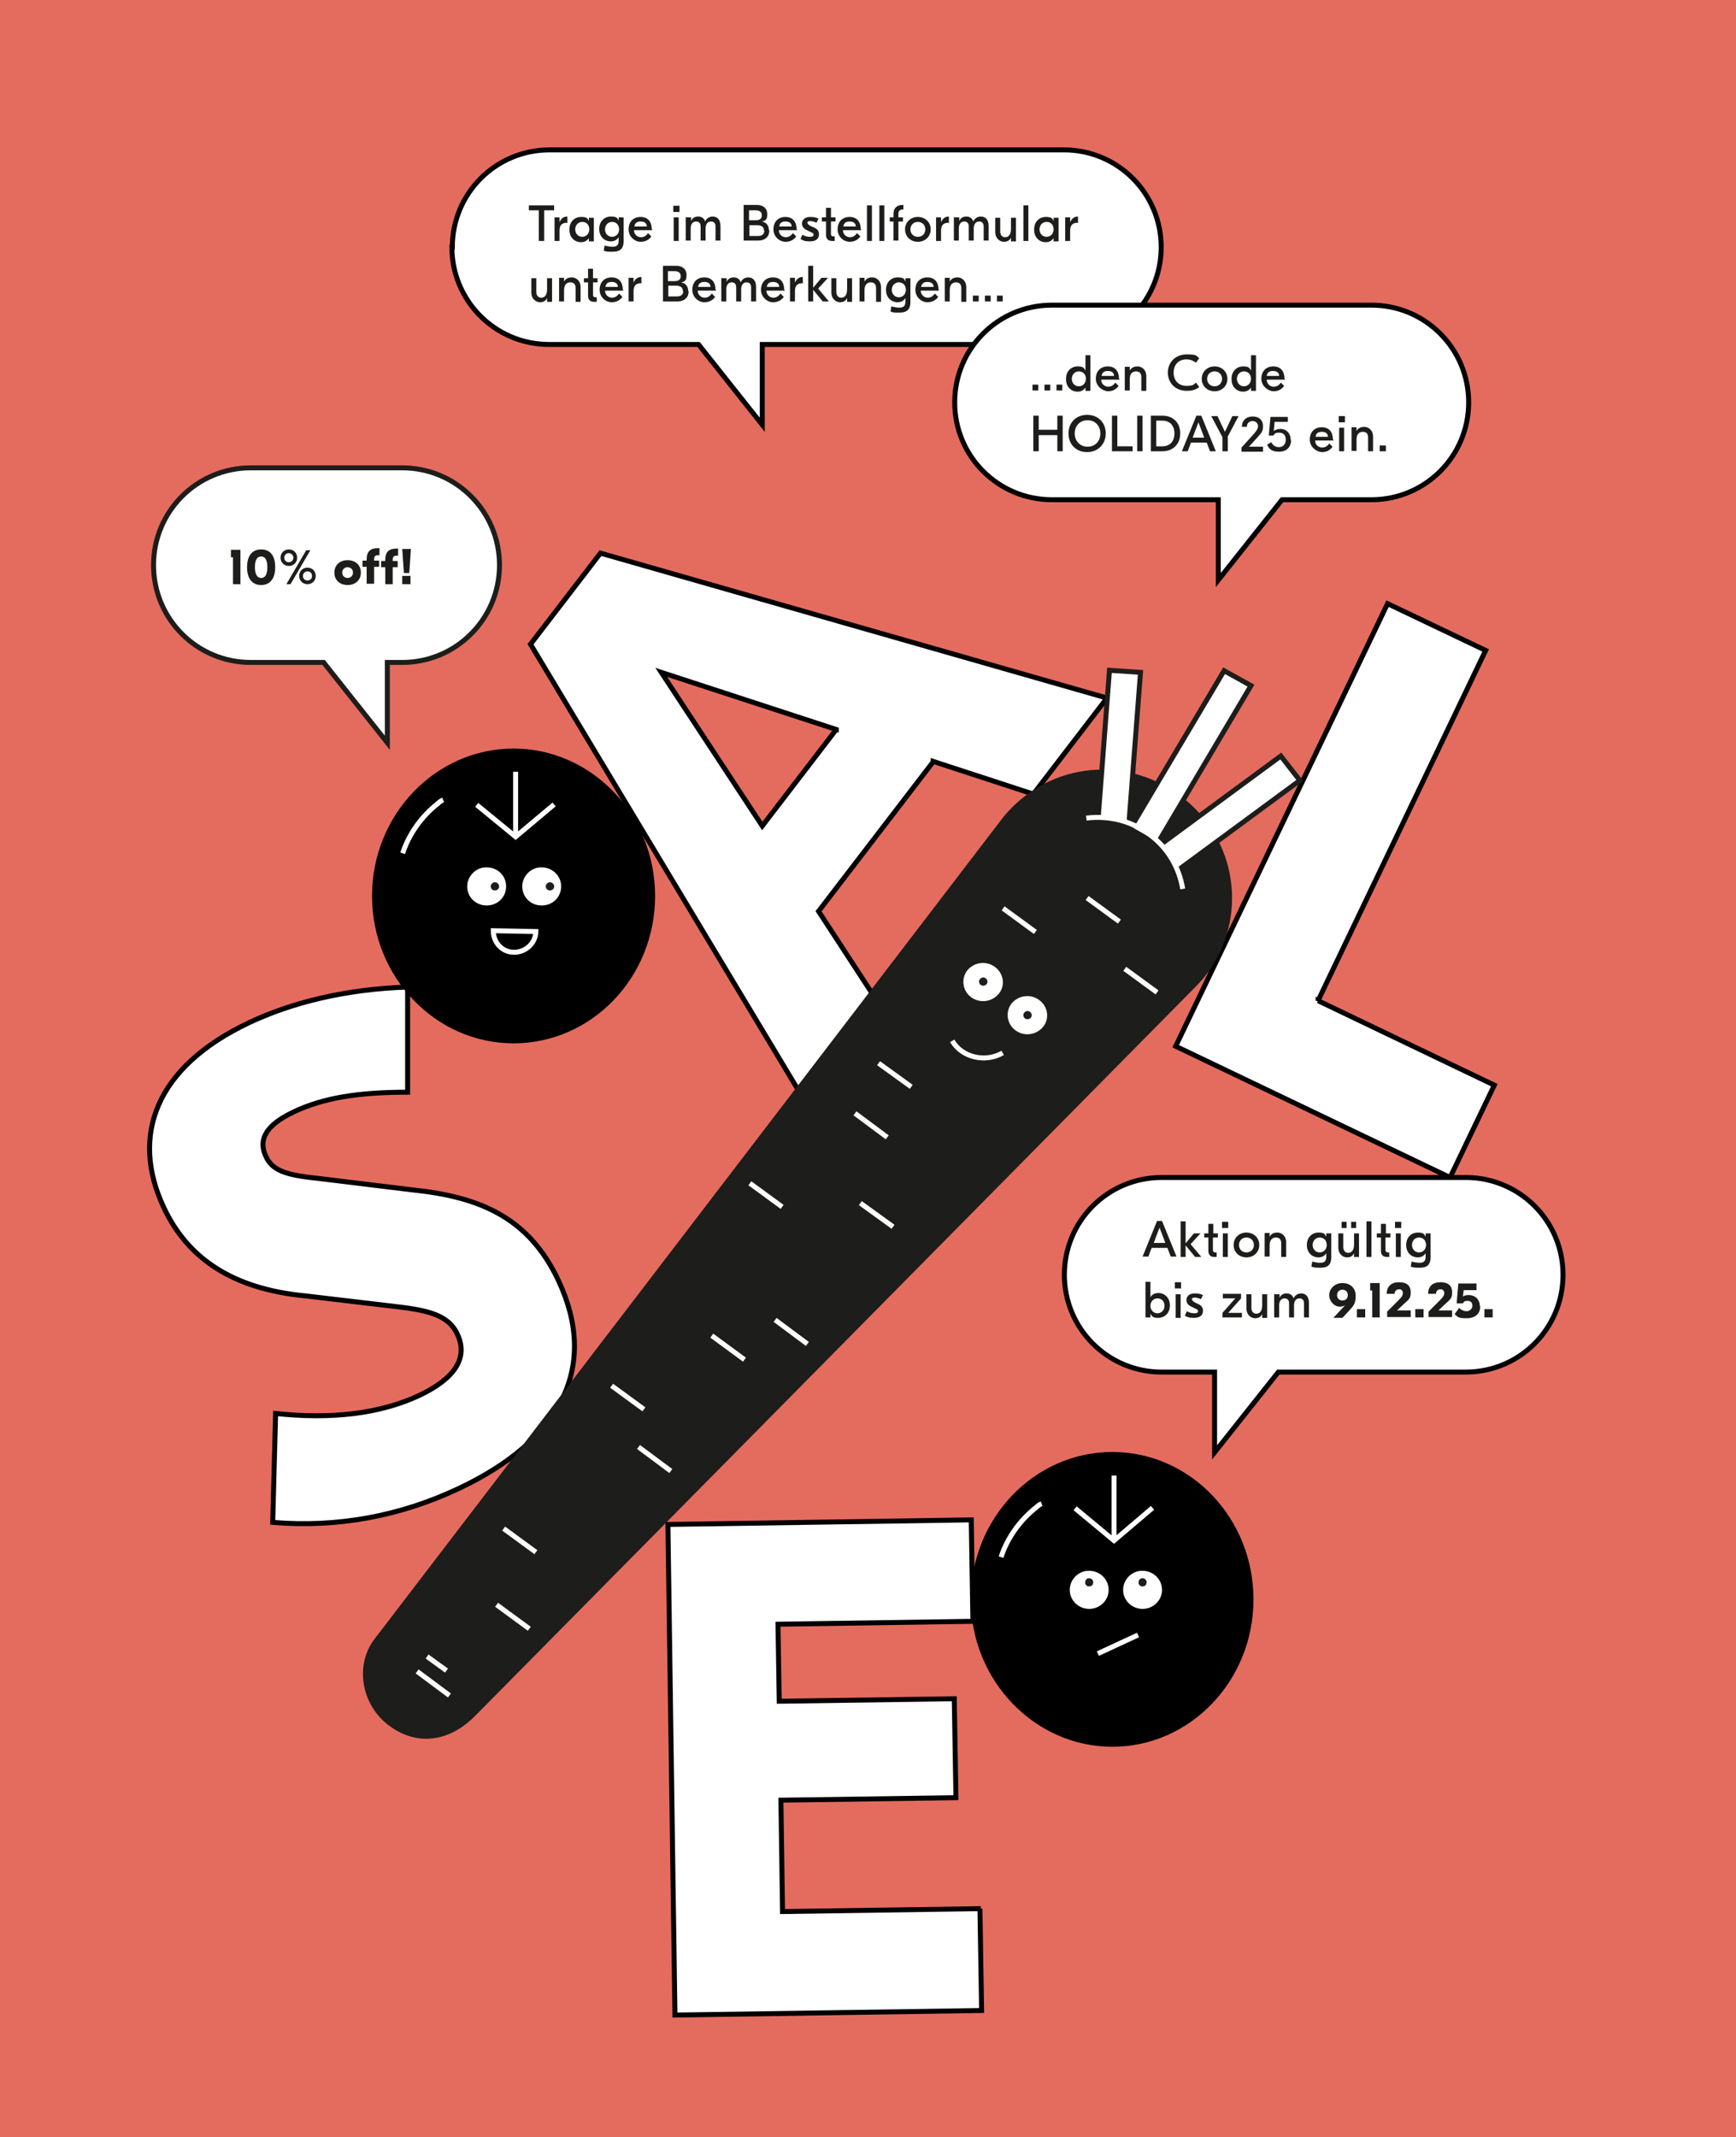 <?xml version="1.0" encoding="UTF-8"?>
<svg id="Ebene_1" xmlns="http://www.w3.org/2000/svg" version="1.1" viewBox="0 0 419.5 516.2">
  <!-- Generator: Adobe Illustrator 29.4.0, SVG Export Plug-In . SVG Version: 2.1.0 Build 152)  -->
  <defs>
    <style>
      .st0, .st1 {
        fill: #1d1d1b;
      }

      .st0, .st2, .st3, .st4, .st5, .st6 {
        stroke-miterlimit: 10;
      }

      .st0, .st2, .st3, .st4, .st5, .st6, .st7 {
        stroke-width: 1.2px;
      }

      .st0, .st6 {
        stroke: #1d1d1b;
      }

      .st8 {
        fill: #1d1e1c;
      }

      .st9 {
        isolation: isolate;
      }

      .st2, .st5, .st7 {
        stroke: #000;
      }

      .st3 {
        stroke: #010202;
      }

      .st3, .st5, .st6, .st7 {
        fill: #fff;
      }

      .st4 {
        fill: none;
        stroke: #fff;
      }

      .st10 {
        fill: #e46c5e;
      }
    </style>
  </defs>
  <g id="Ebene_2">
    <g id="Ebene_15-2">
      <rect class="st10" width="419.5" height="516.2"/>
    </g>
  </g>
  <g id="Banane">
    <path class="st7" d="M236.8,461.1l.4,24.5-74.1,1.1-1.7-118.5,73.3-1.1.4,24.5-47.1.7.3,18.6,42.3-.6.4,23.9-42.3.6.4,26.9,47.9-.7h-.2Z"/>
    <path class="st7" d="M98.5,238.1v25.7c-12,0-20.4,1.4-27.4,4.7-7.5,3.5-8.6,7.2-6.8,10.9,1.5,3.2,4.5,4.4,12.4,5.2l23,2.8c16.5,1.7,28.1,6.8,35.2,21.8,9.8,20.7,1,38.5-24,50.3-14.4,6.8-29.6,9.5-45,8.2l.7-26.3c13.2,1.4,25,.2,34.8-4.4,8.6-4.1,11.8-9.1,9.1-14.8-2.3-4.9-7.8-5.8-15.5-6.7l-21.2-2.5c-17.8-1.7-28.5-9.2-34.2-21.3-8.2-17.4-2-34,20.6-44.7,10.2-4.8,23.1-8.1,38.4-8.6h0v-.3Z"/>
    <path class="st7" d="M225.5,184l-27.7,36.1,13.9,21.3-17.9,23.4-65.6-109.2,16.9-22,122.4,35-17.8,23.2-24.2-7.9h0ZM202.1,176.2l-42.3-13.8,24.4,37.1,17.8-23.2h.1Z"/>
    <path class="st7" d="M318.5,241.7l42.6,20.4-10.7,22.3-66.3-31.7,51.2-106.9,23.7,11.3-40.5,84.6h0Z"/>
  </g>
  <g id="Text">
    <g id="Ebene_3-5">
      <g id="Sprechblase-5">
        <path class="st6" d="M37.1,136.5c0,13,10.5,23.5,23.5,23.5s-10.6,0,17.6,0l15.4,19.4v-19.4c3.7,0,3.5,0,3.6,0,13,0,23.5-10.5,23.5-23.5s-10.5-23.5-23.5-23.5h-36.6c-13,0-23.5,10.5-23.5,23.5h0Z"/>
      </g>
    </g>
    <g id="Ebene_3-6">
      <g id="Sprechblase-6">
        <path class="st3" d="M109.2,59.7c0,13,10.5,23.5,23.5,23.5h36.1l15.4,19.4v-19.4h72.9c13,0,23.5-10.5,23.5-23.5s-10.5-23.5-23.5-23.5h-124.3c-13,0-23.5,10.5-23.5,23.5h0Z"/>
      </g>
    </g>
    <g id="Ebene_3-7">
      <g id="Sprechblase-7">
        <path class="st3" d="M331.4,73.7h-77.2c-13,0-23.5,10.5-23.5,23.5s10.5,23.5,23.5,23.5h40.2v19.4l15.4-19.4c28.2,0,21.1,0,21.6,0,13,0,23.5-10.5,23.5-23.5s-10.5-23.5-23.5-23.5h0Z"/>
      </g>
    </g>
    <g id="Ebene_3-8">
      <g id="Sprechblase-8">
        <path class="st3" d="M354.2,284.4h-73.5c-13,0-23.5,10.5-23.5,23.5s10.5,23.5,23.5,23.5h12.8v19.4l15.4-19.4h45.3c13,0,23.5-10.5,23.5-23.5s-10.5-23.5-23.5-23.5h0Z"/>
      </g>
    </g>
  </g>
  <g id="Ebene_4">
    <path class="st0" d="M91.7,395.3c-.2.2-.5.7-.7.9-4.8,6.3-2.9,15.6,3.5,20.2,6.4,4.7,13.9,3.8,20.1-2.6l.6-.6,172.6-174.6.9-.9c.1-.1,1.2-1.3,1.3-1.4,10.9-12.9,9.1-32.1-4.1-42.8s-31.9-9-42.8,4c-.1.1-.6.8-.7.9h0l-150.7,196.9h0Z"/>
    <polyline class="st6" points="273.4 199.7 295.8 162 302.3 165.6 279.9 203.4"/>
    <polyline class="st6" points="280.3 204.1 309.5 182.6 314.1 188.5 284.9 210"/>
    <polyline class="st6" points="272.8 198.9 275.6 162.4 268.1 161.9 265.4 197.2"/>
    <line class="st4" x1="127.9" y1="393.4" x2="120" y2="387.6"/>
    <line class="st4" x1="107.9" y1="403.5" x2="103.2" y2="400.1"/>
    <line class="st4" x1="129.5" y1="374.9" x2="121.7" y2="369.2"/>
    <line class="st4" x1="162.1" y1="355.3" x2="154.3" y2="349.5"/>
    <line class="st4" x1="108.6" y1="409.5" x2="100.8" y2="403.7"/>
    <path class="st4" d="M262.5,197.6c5.5-.7,11.4.7,16,4.5,4.1,3.3,6.5,7.8,7.3,12.6"/>
    <line class="st4" x1="189" y1="291.5" x2="181.2" y2="285.8"/>
    <line class="st4" x1="214.4" y1="274.7" x2="206.6" y2="268.9"/>
    <line class="st4" x1="279.6" y1="239.7" x2="271.8" y2="234"/>
    <line class="st4" x1="250.2" y1="225.1" x2="242.4" y2="219.4"/>
    <line class="st4" x1="220.2" y1="262.5" x2="212.3" y2="256.8"/>
    <line class="st4" x1="270.5" y1="222.6" x2="262.7" y2="216.9"/>
    <line class="st4" x1="215.8" y1="296.3" x2="207.9" y2="290.6"/>
    <line class="st4" x1="195.1" y1="324.6" x2="187.3" y2="318.8"/>
    <line class="st4" x1="155.6" y1="340.4" x2="147.8" y2="334.7"/>
    <line class="st4" x1="179.9" y1="328.4" x2="172" y2="322.6"/>
    <path class="st6" d="M233.2,234.1c-1.7,2.3-1.2,5.6,1.2,7.3s5.7,1.2,7.5-1.1,1.2-5.6-1.2-7.3-5.7-1.2-7.5,1.1Z"/>
    <path class="st6" d="M243.9,242.1c-1.7,2.3-1.2,5.6,1.2,7.3s5.7,1.2,7.5-1.1,1.2-5.6-1.2-7.3-5.7-1.2-7.5,1.1Z"/>
    <path class="st1" d="M238.4,237.7c-.3.4-1,.5-1.4.2s-.6-.9-.2-1.4,1-.5,1.4-.2.6.9.2,1.4Z"/>
    <path class="st1" d="M249.1,245.8c-.3.4-1,.5-1.4.2s-.6-.9-.2-1.4,1-.5,1.4-.2.6.9.2,1.4Z"/>
  </g>
  <g id="Ebene_3-17">
    <g id="Brikoli">
      <path class="st2" d="M157.7,216.4c0,19.4-15.1,35-33.6,35s-33.6-15.7-33.6-35,15.1-35,33.6-35,33.6,15.7,33.6,35Z"/>
      <path class="st5" d="M125.6,214.1c0,2.9,2.3,5.2,5.3,5.2s5.3-2.3,5.3-5.2-2.4-5.2-5.3-5.2c-2.8-.1-5.3,2.3-5.3,5.2Z"/>
      <path class="st5" d="M112.3,214.1c0,2.9,2.3,5.2,5.3,5.2s5.3-2.3,5.3-5.2-2.3-5.2-5.3-5.2c-2.8-.1-5.3,2.3-5.3,5.2Z"/>
      <polyline class="st4" points="115.2 194.4 124.6 202.1 133.9 194.3"/>
      <line class="st4" x1="124.6" y1="202.1" x2="124.6" y2="186.4"/>
      <path class="st4" d="M97.3,206.1c1.5-4.6,4.5-8.9,8.6-12.1.3-.3.7-.6,1.2-.8"/>
    </g>
    <path class="st2" d="M302.3,386.3c0,19.4-15.1,35-33.5,35s-33.6-15.7-33.6-35,15.1-35,33.6-35,33.5,15.7,33.5,35Z"/>
    <path class="st5" d="M270.8,384c0,2.9,2.4,5.2,5.3,5.2s5.3-2.3,5.3-5.2-2.4-5.2-5.3-5.2c-2.8-.1-5.3,2.3-5.3,5.2Z"/>
    <path class="st5" d="M257.9,384c0,2.9,2.4,5.2,5.3,5.2s5.3-2.3,5.3-5.2-2.4-5.2-5.3-5.2c-2.8-.1-5.3,2.3-5.3,5.2Z"/>
    <polyline class="st4" points="259.8 364.3 269.2 372.1 278.5 364.2"/>
    <line class="st4" x1="269.2" y1="372.1" x2="269.2" y2="356.4"/>
    <path class="st4" d="M241.9,376.1c1.5-4.6,4.5-8.9,8.6-12.1.4-.4.7-.6,1.2-.8"/>
    <path class="st4" d="M230.1,251.4c2.4,4.1,8.1,5.3,12.2,2.9"/>
    <path class="st4" d="M119.2,224.8c0,2.8,2.1,5.2,5,5.2s5.2-2.2,5.3-5l-10.3-.2h0Z"/>
    <line class="st4" x1="265.3" y1="399.4" x2="275" y2="394.9"/>
    <path class="st1" d="M133.7,214.7c-.3.4-1,.5-1.4.2s-.6-.9-.2-1.4,1-.5,1.4-.2.6.9.2,1.4Z"/>
    <path class="st1" d="M120.4,214.7c-.3.4-1,.5-1.4.2s-.6-.9-.2-1.4,1-.5,1.4-.2.6.9.2,1.4Z"/>
    <path class="st1" d="M264,382.8c-.3.4-1,.5-1.4.2s-.5-.9-.2-1.4,1-.5,1.4-.2.5.9.2,1.4Z"/>
    <path class="st1" d="M276.9,382.8c-.3.4-1,.5-1.4.2s-.5-.9-.2-1.4,1-.5,1.4-.2.5.9.2,1.4Z"/>
    <g class="st9">
      <g class="st9">
        <g class="st9">
          <path class="st8" d="M58.2,141.1h-1.9v-6.5h-.5v-1.8h2.3v8.2Z"/>
        </g>
      </g>
      <g class="st9">
        <g class="st9">
          <path class="st8" d="M66.5,137c0,2.7-1.2,4.3-3.4,4.3s-3.4-1.6-3.4-4.3,1.2-4.3,3.4-4.3,3.4,1.5,3.4,4.3ZM61.6,137c0,1.6.5,2.6,1.5,2.6s1.5-.9,1.5-2.6-.5-2.6-1.5-2.6-1.5.9-1.5,2.6Z"/>
        </g>
      </g>
      <g class="st9">
        <g class="st9">
          <path class="st8" d="M71.8,134.7c0,1.2-.9,2-2,2s-2-.8-2-2,.9-2,2-2,2,.8,2,2ZM68.7,134.7c0,.7.5,1.1,1.1,1.1s1.1-.5,1.1-1.1-.5-1.1-1.1-1.1-1.1.4-1.1,1.1ZM74,132.9h1l-4.8,8.2h-1l4.8-8.2ZM76.3,139.1c0,1.2-.9,2-2,2s-2-.8-2-2,.9-2,2-2,2,.8,2,2ZM73.2,139.1c0,.7.5,1.1,1.1,1.1s1.1-.4,1.1-1.1-.5-1.1-1.1-1.1-1.1.5-1.1,1.1Z"/>
        </g>
      </g>
      <g class="st9">
        <g class="st9">
          <path class="st8" d="M87.2,138.3c0,1.8-1.3,3-3.2,3s-3.2-1.2-3.2-3,1.3-3,3.2-3,3.2,1.2,3.2,3ZM82.7,138.3c0,.8.6,1.3,1.3,1.3s1.3-.5,1.3-1.3-.6-1.3-1.3-1.3-1.3.5-1.3,1.3Z"/>
        </g>
      </g>
      <g class="st9">
        <g class="st9">
          <path class="st8" d="M91.3,132.4h.4v1.7h-.2c-.8,0-1.1.2-1.1,1v.3h1.2v1.5h-1.2v4.1h-1.8v-4.1h-1v-1.5h1v-.3c0-1.9.9-2.7,2.7-2.7ZM94.9,135.2v.3h1.2v1.5h-1.2v4.1h-1.8v-4.1h-1v-1.5h1v-.3c0-1.9.9-2.7,2.7-2.7h.4v1.7h-.2c-.8,0-1.1.2-1.1,1Z"/>
          <path class="st8" d="M97.2,132.6h2.1l-.4,5.8h-1.3l-.4-5.8ZM99.2,141.1h-2v-2h2v2Z"/>
        </g>
      </g>
    </g>
    <g>
      <path class="st8" d="M282,301.4h-3.7l-.8,2.1h-1.4l3.5-8.6h1.2l3.5,8.6h-1.4l-.8-2.1h-.1ZM281.6,300.2l-1.4-3.7-1.4,3.7h2.8Z"/>
      <path class="st8" d="M288.8,303.6l-2.3-2.8v2.8h-1.2v-8.6h1.2v5.3l2-2.4h1.6l-2.4,2.6,2.6,3.1h-1.6,0Z"/>
      <path class="st8" d="M293.1,298.9v3c0,.4.2.6.6.6h.3v1.1h-.5c-1,0-1.5-.5-1.5-1.5v-3.2h-1v-1h1v-2.3h1.2v2.3h1.1v1h-1.2Z"/>
      <path class="st8" d="M296.8,296.6h-1.5v-1.5h1.5v1.5ZM295.5,297.9h1.2v5.7h-1.2v-5.7Z"/>
      <path class="st8" d="M304.3,300.7c0,1.7-1.3,3-3.1,3s-3.1-1.3-3.1-3,1.3-3,3.1-3,3.1,1.3,3.1,3ZM299.4,300.7c0,1.1.8,1.8,1.8,1.8s1.8-.7,1.8-1.8-.8-1.8-1.8-1.8-1.8.7-1.8,1.8Z"/>
      <path class="st8" d="M310.8,300.1v3.5h-1.2v-3.3c0-1-.5-1.4-1.3-1.4s-1.5.5-1.5,1.9v2.7h-1.2v-5.7h1.2v.9h0c.4-.7,1-1,1.9-1s2.1.7,2.1,2.4h0Z"/>
      <path class="st8" d="M316.9,305.9l.2-1.2c.7.2,1.4.3,1.9.3,1.1,0,1.5-.4,1.5-1.6v-.7h0c-.4.6-1,1-1.9,1-1.5,0-2.8-1.1-2.8-3s1.3-3,2.8-3,1.5.4,1.9,1h0v-.8h1.2v5.7c0,2.2-1.2,2.6-2.7,2.6s-1.5-.1-2.2-.3h.1ZM320.6,300.7c0-1.1-.7-1.8-1.7-1.8s-1.7.8-1.7,1.8.7,1.8,1.7,1.8,1.7-.8,1.7-1.8Z"/>
      <path class="st8" d="M323.4,301.3v-3.4h1.2v3.3c0,.9.5,1.4,1.2,1.4s1.4-.5,1.4-2v-2.7h1.2v5.7h-1.2v-.9h0c-.3.6-.8,1-1.7,1s-2.1-.7-2.1-2.4h0ZM325.4,296.6h-1.2v-1.5h1.2v1.5ZM327.7,296.6h-1.2v-1.5h1.2v1.5Z"/>
      <path class="st8" d="M331.4,303.6h-1.2v-8.6h1.2v8.6Z"/>
      <path class="st8" d="M334.8,298.9v3c0,.4.2.6.6.6h.3v1.1h-.5c-1,0-1.5-.5-1.5-1.5v-3.2h-1v-1h1v-2.3h1.2v2.3h1.1v1h-1.2Z"/>
      <path class="st8" d="M338.6,296.6h-1.5v-1.5h1.5v1.5ZM337.3,297.9h1.2v5.7h-1.2v-5.7Z"/>
      <path class="st8" d="M340.9,305.9l.2-1.2c.7.2,1.4.3,1.9.3,1.1,0,1.5-.4,1.5-1.6v-.7h0c-.4.6-1,1-1.9,1-1.5,0-2.8-1.1-2.8-3s1.3-3,2.8-3,1.5.4,1.9,1h0v-.8h1.2v5.7c0,2.2-1.2,2.6-2.7,2.6s-1.5-.1-2.2-.3h.1ZM344.6,300.7c0-1.1-.7-1.8-1.7-1.8s-1.7.8-1.7,1.8.7,1.8,1.7,1.8,1.7-.8,1.7-1.8Z"/>
      <path class="st8" d="M278,317.4h0v.8h-1.2v-8.6h1.2v3.7h0c.4-.6,1-1,1.9-1,1.5,0,2.8,1.1,2.8,3s-1.3,3-2.8,3-1.5-.4-1.9-1h0ZM281.4,315.4c0-1.1-.7-1.8-1.7-1.8s-1.7.8-1.7,1.8.7,1.8,1.7,1.8,1.7-.8,1.7-1.8Z"/>
      <path class="st8" d="M285.4,311.2h-1.5v-1.5h1.5v1.5ZM284.1,312.6h1.2v5.7h-1.2v-5.7Z"/>
      <path class="st8" d="M286.3,317.8l.5-1.1c.5.3,1.1.5,1.8.5s.9-.2.9-.5-.1-.4-.6-.6l-1-.5c-.9-.4-1.2-1-1.2-1.6,0-1,.8-1.6,2-1.6s1.4.2,2,.4l-.5,1c-.4-.2-1-.4-1.5-.4s-.7.2-.7.4.2.4.6.7l1,.5c.7.3,1.1.8,1.1,1.6,0,1.2-.9,1.7-2.2,1.7s-1.6-.2-2.3-.6h.1Z"/>
      <path class="st8" d="M300.1,317.1v1.1h-4.7v-1.1l3.1-3.5h-3v-1.1h4.4v1.1l-3.1,3.5h3.3Z"/>
      <path class="st8" d="M301.2,316v-3.4h1.2v3.3c0,.9.5,1.4,1.2,1.4s1.4-.5,1.4-2v-2.7h1.2v5.7h-1.2v-.9h0c-.3.6-.8,1-1.7,1s-2.1-.7-2.1-2.4h0Z"/>
      <path class="st8" d="M308,312.6h1.2v.9h0c.3-.8,1-1.1,1.7-1.1s1.4.3,1.7,1.2h0c.3-.8,1.1-1.2,1.8-1.2,1.1,0,1.9.7,1.9,2.3v3.5h-1.2v-3.4c0-.8-.4-1.2-1.1-1.2s-1.3.5-1.3,1.7v2.9h-1.2v-3.4c0-.8-.4-1.2-1.1-1.2s-1.3.5-1.3,1.7v2.9h-1.2v-5.7h.1Z"/>
      <path class="st8" d="M325.1,315.2h0c-.4.3-.9.4-1.3.4-1.4,0-2.6-1.3-2.6-2.8s1.3-2.9,3.2-2.9,3.2,1.2,3.2,3.1-.5,2.4-1.8,3.8l-1.4,1.5h-2.2l2.9-3.1h0ZM325.7,312.8c0-.8-.6-1.3-1.3-1.3s-1.3.5-1.3,1.3.5,1.3,1.3,1.3,1.3-.5,1.3-1.3Z"/>
      <path class="st8" d="M329.9,318.2h-2v-2h2v2Z"/>
      <path class="st8" d="M333.5,318.2h-1.9v-6.5h-.5v-1.8h2.3v8.2h.1Z"/>
      <path class="st8" d="M335.2,316.8l2.8-2.8c.8-.8,1-1.2,1-1.7s-.3-.9-.9-.9-1.1.4-1.1,1.1h-1.9c0-1.8,1.1-2.8,3-2.8s2.8.9,2.8,2.4-.4,1.7-1.5,2.7l-1.8,1.7h3.3v1.6h-5.7v-1.4h0Z"/>
      <path class="st8" d="M344,318.2h-2v-2h2v2Z"/>
      <path class="st8" d="M345.2,316.8l2.8-2.8c.8-.8,1-1.2,1-1.7s-.3-.9-.9-.9-1.1.4-1.1,1.1h-1.9c0-1.8,1.1-2.8,3-2.8s2.8.9,2.8,2.4-.4,1.7-1.5,2.7l-1.8,1.7h3.3v1.6h-5.7v-1.4h0Z"/>
      <path class="st8" d="M357.7,315.5c0,1.8-1.2,2.9-3.3,2.9s-2.1-.3-2.9-1l1.1-1.5c.5.5,1.2.8,1.8.8s1.4-.5,1.4-1.3-.4-1.2-1.2-1.2-.8.2-1.1.6h-1.5l.4-4.8h4.4v1.6h-3.1l-.2,1.6h0c.3-.3.8-.4,1.4-.4,1.6,0,2.7,1.1,2.7,2.7h.1Z"/>
      <path class="st8" d="M360.7,318.2h-2v-2h2v2Z"/>
    </g>
    <g>
      <path class="st8" d="M133.9,50.8h-2.4v7.4h-1.3v-7.4h-2.4v-1.2h6.1v1.2h0Z"/>
      <path class="st8" d="M137.2,53.8h-.2c-1.2,0-1.8.6-1.8,1.9v2.5h-1.2v-5.7h1.2v1.2h0c.3-.8.9-1.4,1.9-1.4h0v1.4h.1Z"/>
      <path class="st8" d="M137.6,55.4c0-1.9,1.3-3,2.8-3s1.6.4,1.9,1h0v-.8h1.2v5.7h-1.2v-.8h0c-.4.6-1,1-1.9,1-1.5,0-2.8-1.1-2.8-3h0ZM142.4,55.4c0-1.1-.7-1.8-1.7-1.8s-1.7.8-1.7,1.8.7,1.8,1.7,1.8,1.7-.8,1.7-1.8Z"/>
      <path class="st8" d="M145.9,60.5l.2-1.2c.7.2,1.4.3,1.9.3,1.1,0,1.5-.4,1.5-1.6v-.7h0c-.4.6-1,1-1.9,1-1.5,0-2.8-1.1-2.8-3s1.3-3,2.8-3,1.6.4,1.9,1h0v-.8h1.2v5.7c0,2.2-1.2,2.6-2.7,2.6s-1.5,0-2.2-.3h.1ZM149.6,55.4c0-1.1-.7-1.8-1.7-1.8s-1.7.8-1.7,1.8.7,1.8,1.7,1.8,1.7-.8,1.7-1.8Z"/>
      <path class="st8" d="M157.6,55.4v.2h-4.4c0,1,.8,1.7,1.7,1.7s1.4-.6,1.7-1l.8.8c-.4.6-1.2,1.3-2.6,1.3s-2.9-1.2-2.9-3,1.1-3,2.9-3,2.7,1.2,2.7,3h.1ZM153.3,54.7h3c0-.8-.6-1.2-1.5-1.2s-1.4.4-1.5,1.2h0Z"/>
      <path class="st8" d="M164.2,51.2h-1.5v-1.5h1.5v1.5ZM162.8,52.5h1.2v5.7h-1.2v-5.7Z"/>
      <path class="st8" d="M165.8,52.5h1.2v.9h0c.3-.8,1-1.1,1.7-1.1s1.4.3,1.7,1.2h0c.3-.8,1.1-1.2,1.8-1.2,1.1,0,1.9.7,1.9,2.3v3.5h-1.2v-3.4c0-.8-.4-1.2-1.1-1.2s-1.3.5-1.3,1.7v2.9h-1.2v-3.4c0-.8-.4-1.2-1.1-1.2s-1.3.5-1.3,1.7v2.9h-1.2v-5.7h.1Z"/>
      <path class="st8" d="M185.9,55.7c0,1.6-1.2,2.4-2.6,2.4h-3.6v-8.6h3.2c1.5,0,2.5.8,2.5,2.2s-.4,1.6-1.3,1.8h0c1.1.2,1.7,1,1.7,2.1h.1ZM181,50.8v2.4h1.6c1,0,1.5-.4,1.5-1.2s-.6-1.2-1.4-1.2h-1.7ZM184.6,55.7c0-.8-.5-1.3-1.6-1.3h-1.9v2.6h2.1c1,0,1.5-.5,1.5-1.3h-.1Z"/>
      <path class="st8" d="M192.6,55.4v.2h-4.4c0,1,.8,1.7,1.7,1.7s1.4-.6,1.7-1l.8.8c-.4.6-1.2,1.3-2.6,1.3s-2.9-1.2-2.9-3,1.1-3,2.9-3,2.7,1.2,2.7,3h.1ZM188.3,54.7h3c0-.8-.6-1.2-1.5-1.2s-1.4.4-1.5,1.2h0Z"/>
      <path class="st8" d="M193.4,57.8l.5-1.1c.5.3,1.1.5,1.8.5s.9-.2.9-.5-.1-.4-.6-.6l-1-.5c-.9-.4-1.2-1-1.2-1.6,0-1,.8-1.6,2-1.6s1.4.2,2,.4l-.5,1c-.4-.2-.9-.4-1.5-.4s-.7.2-.7.4.2.4.6.7l1.1.5c.7.3,1.1.8,1.1,1.6,0,1.2-.9,1.7-2.2,1.7s-1.6-.2-2.3-.6h0Z"/>
      <path class="st8" d="M200.8,53.5v3c0,.4.2.6.6.6h.3v1.1h-.6c-1,0-1.5-.5-1.5-1.5v-3.2h-1v-1h1v-2.3h1.2v2.3h1.1v1h-1.1Z"/>
      <path class="st8" d="M208.1,55.4v.2h-4.4c0,1,.8,1.7,1.7,1.7s1.4-.6,1.7-1l.8.8c-.4.6-1.2,1.3-2.6,1.3s-2.9-1.2-2.9-3,1.1-3,2.9-3,2.7,1.2,2.7,3h.1ZM203.8,54.7h3c0-.8-.6-1.2-1.5-1.2s-1.4.4-1.5,1.2h0Z"/>
      <path class="st8" d="M210.7,58.2h-1.2v-8.6h1.2v8.6Z"/>
      <path class="st8" d="M213.7,58.2h-1.2v-8.6h1.2v8.6Z"/>
      <path class="st8" d="M217.1,51.7v.8h1.1v1h-1.1v4.6h-1.2v-4.6h-.9v-1h.9v-.8c0-1.4.8-2.2,2.2-2.2h.2v1.1h-.2c-.6,0-1,.3-1,1.1h0Z"/>
      <path class="st8" d="M224.9,55.4c0,1.7-1.3,3-3.1,3s-3.1-1.3-3.1-3,1.3-3,3.1-3,3.1,1.3,3.1,3ZM220,55.4c0,1.1.8,1.8,1.8,1.8s1.8-.7,1.8-1.8-.8-1.8-1.8-1.8-1.8.7-1.8,1.8Z"/>
      <path class="st8" d="M229.4,53.8h-.2c-1.2,0-1.8.6-1.8,1.9v2.5h-1.2v-5.7h1.2v1.2h0c.3-.8.9-1.4,1.9-1.4h0v1.4h.1Z"/>
      <path class="st8" d="M230.6,52.5h1.2v.9h0c.3-.8,1-1.1,1.7-1.1s1.4.3,1.7,1.2h0c.3-.8,1.1-1.2,1.8-1.2,1.1,0,1.9.7,1.9,2.3v3.5h-1.2v-3.4c0-.8-.4-1.2-1.1-1.2s-1.3.5-1.3,1.7v2.9h-1.2v-3.4c0-.8-.4-1.2-1.1-1.2s-1.3.5-1.3,1.7v2.9h-1.2v-5.7h.1Z"/>
      <path class="st8" d="M240.5,56v-3.4h1.2v3.3c0,.9.5,1.4,1.2,1.4s1.4-.5,1.4-2v-2.7h1.2v5.7h-1.2v-.9h0c-.3.6-.8,1-1.7,1s-2.1-.7-2.1-2.4h0Z"/>
      <path class="st8" d="M248.5,58.2h-1.2v-8.6h1.2v8.6Z"/>
      <path class="st8" d="M249.9,55.4c0-1.9,1.3-3,2.8-3s1.6.4,1.9,1h0v-.8h1.2v5.7h-1.2v-.8h0c-.4.6-1,1-1.9,1-1.5,0-2.8-1.1-2.8-3h0ZM254.6,55.4c0-1.1-.7-1.8-1.7-1.8s-1.7.8-1.7,1.8.7,1.8,1.7,1.8,1.7-.8,1.7-1.8Z"/>
      <path class="st8" d="M260.6,53.8h-.2c-1.2,0-1.8.6-1.8,1.9v2.5h-1.2v-5.7h1.2v1.2h0c.3-.8.9-1.4,1.9-1.4h0v1.4h.1Z"/>
      <path class="st8" d="M128.4,70.6v-3.4h1.2v3.3c0,.9.5,1.4,1.2,1.4s1.4-.5,1.4-2v-2.7h1.2v5.7h-1.2v-.9h0c-.3.6-.8,1-1.7,1s-2.1-.7-2.1-2.4h0Z"/>
      <path class="st8" d="M140.3,69.4v3.5h-1.2v-3.3c0-1-.5-1.4-1.3-1.4s-1.5.5-1.5,1.9v2.7h-1.2v-5.7h1.2v.9h0c.4-.7,1-1,1.9-1s2.1.7,2.1,2.4h0Z"/>
      <path class="st8" d="M143.3,68.2v3c0,.4.2.6.6.6h.3v1.1h-.6c-1,0-1.5-.5-1.5-1.5v-3.2h-1v-1h1v-2.3h1.2v2.3h1.1v1h-1.1Z"/>
      <path class="st8" d="M150.6,70v.2h-4.4c0,1,.8,1.7,1.7,1.7s1.4-.6,1.7-1l.8.8c-.4.6-1.2,1.3-2.6,1.3s-2.9-1.2-2.9-3,1.1-3,2.9-3,2.7,1.2,2.7,3h.1ZM146.3,69.3h3c0-.8-.6-1.2-1.5-1.2s-1.4.4-1.5,1.2h0Z"/>
      <path class="st8" d="M155.1,68.4h-.2c-1.2,0-1.8.6-1.8,1.9v2.5h-1.2v-5.7h1.2v1.2h0c.3-.8.9-1.4,1.9-1.4h0v1.4h.1Z"/>
      <path class="st8" d="M166.4,70.4c0,1.6-1.2,2.4-2.6,2.4h-3.6v-8.6h3.2c1.5,0,2.5.8,2.5,2.2s-.4,1.6-1.3,1.8h0c1.1.2,1.7,1,1.7,2.1h.1ZM161.4,65.5v2.4h1.6c1,0,1.5-.4,1.5-1.2s-.6-1.2-1.4-1.2h-1.7ZM165,70.3c0-.8-.5-1.3-1.6-1.3h-1.9v2.6h2.1c1,0,1.5-.5,1.5-1.3h-.1Z"/>
      <path class="st8" d="M173,70v.2h-4.4c0,1,.8,1.7,1.7,1.7s1.4-.6,1.7-1l.8.8c-.4.6-1.2,1.3-2.6,1.3s-2.9-1.2-2.9-3,1.1-3,2.9-3,2.7,1.2,2.7,3h.1ZM168.7,69.3h3c0-.8-.6-1.2-1.5-1.2s-1.4.4-1.5,1.2h0Z"/>
      <path class="st8" d="M174.4,67.2h1.2v.9h0c.3-.8,1-1.1,1.7-1.1s1.4.3,1.7,1.2h0c.3-.8,1.1-1.2,1.8-1.2,1.1,0,1.9.7,1.9,2.3v3.5h-1.2v-3.4c0-.8-.4-1.2-1.1-1.2s-1.3.5-1.3,1.7v2.9h-1.2v-3.4c0-.8-.4-1.2-1.1-1.2s-1.3.5-1.3,1.7v2.9h-1.2v-5.7h.1Z"/>
      <path class="st8" d="M189.6,70v.2h-4.4c0,1,.8,1.7,1.7,1.7s1.4-.6,1.7-1l.8.8c-.4.6-1.2,1.3-2.6,1.3s-2.9-1.2-2.9-3,1.1-3,2.9-3,2.7,1.2,2.7,3h.1ZM185.3,69.3h3c0-.8-.6-1.2-1.5-1.2s-1.4.4-1.5,1.2h0Z"/>
      <path class="st8" d="M194.1,68.4h-.2c-1.2,0-1.8.6-1.8,1.9v2.5h-1.2v-5.7h1.2v1.2h0c.3-.8.9-1.4,1.9-1.4h0v1.4h.1Z"/>
      <path class="st8" d="M198.8,72.8l-2.3-2.8v2.8h-1.2v-8.6h1.2v5.3l2-2.4h1.6l-2.4,2.6,2.6,3.1h-1.6,0Z"/>
      <path class="st8" d="M200.9,70.6v-3.4h1.2v3.3c0,.9.5,1.4,1.2,1.4s1.4-.5,1.4-2v-2.7h1.2v5.7h-1.2v-.9h0c-.3.6-.8,1-1.7,1s-2.1-.7-2.1-2.4h0Z"/>
      <path class="st8" d="M212.9,69.4v3.5h-1.2v-3.3c0-1-.5-1.4-1.3-1.4s-1.5.5-1.5,1.9v2.7h-1.2v-5.7h1.2v.9h0c.4-.7,1-1,1.9-1s2.1.7,2.1,2.4h0Z"/>
      <path class="st8" d="M215.2,75.2l.2-1.2c.7.2,1.4.3,1.9.3,1.1,0,1.5-.4,1.5-1.6v-.7h0c-.4.6-1,1-1.9,1-1.5,0-2.8-1.1-2.8-3s1.3-3,2.8-3,1.6.4,1.9,1h0v-.8h1.2v5.7c0,2.2-1.2,2.6-2.7,2.6s-1.5,0-2.2-.3h.1ZM218.9,70c0-1.1-.7-1.8-1.7-1.8s-1.7.8-1.7,1.8.7,1.8,1.7,1.8,1.7-.8,1.7-1.8Z"/>
      <path class="st8" d="M226.9,70v.2h-4.4c0,1,.8,1.7,1.7,1.7s1.4-.6,1.7-1l.8.8c-.4.6-1.2,1.3-2.6,1.3s-2.9-1.2-2.9-3,1.1-3,2.9-3,2.7,1.2,2.7,3h.1ZM222.6,69.3h3c0-.8-.6-1.2-1.5-1.2s-1.4.4-1.5,1.2h0Z"/>
      <path class="st8" d="M233.5,69.4v3.5h-1.2v-3.3c0-1-.5-1.4-1.3-1.4s-1.5.5-1.5,1.9v2.7h-1.2v-5.7h1.2v.9h0c.4-.7,1-1,1.9-1s2.1.7,2.1,2.4h0Z"/>
      <path class="st8" d="M236.5,72.8h-1.4v-1.4h1.4v1.4ZM239.4,72.8h-1.4v-1.4h1.4v1.4ZM242.3,72.8h-1.4v-1.4h1.4v1.4Z"/>
    </g>
    <g>
      <path class="st8" d="M250.9,94.3h-1.4v-1.4h1.4v1.4ZM253.8,94.3h-1.4v-1.4h1.4v1.4ZM256.7,94.3h-1.4v-1.4h1.4v1.4Z"/>
      <path class="st8" d="M257.6,91.5c0-1.9,1.3-3,2.8-3s1.5.4,1.9,1h0v-3.7h1.2v8.6h-1.2v-.8h0c-.4.6-1,1-1.9,1-1.5,0-2.8-1.1-2.8-3h0ZM262.4,91.5c0-1.1-.7-1.8-1.7-1.8s-1.7.8-1.7,1.8.7,1.8,1.7,1.8,1.7-.8,1.7-1.8Z"/>
      <path class="st8" d="M270.5,91.5v.2h-4.4c0,1,.8,1.7,1.7,1.7s1.5-.6,1.7-1l.8.8c-.4.6-1.2,1.3-2.5,1.3s-3-1.2-3-3,1.1-3,2.9-3,2.7,1.2,2.7,3h0ZM266.2,90.8h3c0-.8-.6-1.2-1.5-1.2s-1.4.4-1.5,1.2h0Z"/>
      <path class="st8" d="M277,90.9v3.5h-1.2v-3.3c0-1-.5-1.4-1.3-1.4s-1.5.5-1.5,1.9v2.7h-1.2v-5.7h1.2v.9h0c.4-.7,1-1,1.9-1s2.1.7,2.1,2.4h0Z"/>
      <path class="st8" d="M282.2,90.1c0-2.7,1.9-4.5,4.6-4.5s2.2.4,3,.9l-.8,1.1c-.5-.4-1.3-.8-2.3-.8-1.8,0-3.1,1.2-3.1,3.2s1.3,3.2,3.1,3.2,1.8-.4,2.3-.8l.8,1.1c-.8.6-1.7.9-3,.9-2.7,0-4.6-1.8-4.6-4.5v.2Z"/>
      <path class="st8" d="M296.6,91.5c0,1.7-1.3,3-3.1,3s-3.1-1.3-3.1-3,1.3-3,3.1-3,3.1,1.3,3.1,3ZM291.7,91.5c0,1.1.8,1.8,1.8,1.8s1.8-.7,1.8-1.8-.8-1.8-1.8-1.8-1.8.7-1.8,1.8Z"/>
      <path class="st8" d="M297.6,91.5c0-1.9,1.3-3,2.8-3s1.5.4,1.9,1h0v-3.7h1.2v8.6h-1.2v-.8h0c-.4.6-1,1-1.9,1-1.5,0-2.8-1.1-2.8-3h0ZM302.3,91.5c0-1.1-.7-1.8-1.7-1.8s-1.7.8-1.7,1.8.7,1.8,1.7,1.8,1.7-.8,1.7-1.8Z"/>
      <path class="st8" d="M310.5,91.5v.2h-4.4c0,1,.8,1.7,1.7,1.7s1.5-.6,1.7-1l.8.8c-.4.6-1.2,1.3-2.5,1.3s-3-1.2-3-3,1.1-3,2.9-3,2.7,1.2,2.7,3h0ZM306.1,90.8h3c0-.8-.6-1.2-1.5-1.2s-1.4.4-1.5,1.2h0Z"/>
      <path class="st8" d="M256.8,100.4v8.6h-1.3v-3.9h-4.5v3.9h-1.3v-8.6h1.3v3.4h4.5v-3.4h1.3Z"/>
      <path class="st8" d="M267.2,104.7c0,2.6-1.9,4.5-4.5,4.5s-4.5-1.8-4.5-4.5,1.9-4.5,4.5-4.5,4.5,1.8,4.5,4.5ZM259.7,104.7c0,1.8,1.3,3.2,3.1,3.2s3.1-1.3,3.1-3.2-1.3-3.2-3.1-3.2-3.1,1.3-3.1,3.2Z"/>
      <path class="st8" d="M270,107.8h3.7v1.2h-5v-8.6h1.3v7.3h0Z"/>
      <path class="st8" d="M276.1,109h-1.3v-8.6h1.3v8.6Z"/>
      <path class="st8" d="M285.2,104.7c0,2.7-1.9,4.3-4.3,4.3h-2.8v-8.6h2.8c2.5,0,4.3,1.6,4.3,4.3ZM279.4,101.6v6.2h1.5c1.7,0,2.9-1.1,2.9-3.1s-1.2-3.1-2.9-3.1h-1.5Z"/>
      <path class="st8" d="M291.5,106.9h-3.7l-.8,2.1h-1.4l3.5-8.6h1.2l3.5,8.6h-1.4l-.8-2.1h-.1ZM291,105.7l-1.4-3.7-1.4,3.7h2.8Z"/>
      <path class="st8" d="M296.7,105.6v3.4h-1.3v-3.4l-2.7-5.1h1.5l1.8,3.8h0l1.8-3.8h1.5l-2.7,5.1h.1Z"/>
      <path class="st8" d="M300,108.1l2.9-3.2c.8-.9,1.1-1.4,1.1-2s-.5-1.2-1.3-1.2-1.4.5-1.4,1.4h-1.2c0-1.5,1-2.5,2.6-2.5s2.5.9,2.5,2.3-.4,1.6-1.3,2.7l-2.1,2.3h3.4v1.2h-5.2v-.9h0Z"/>
      <path class="st8" d="M312,106.2c0,1.8-1.1,2.9-2.9,2.9s-2.4-.6-2.9-1.7l1-.6c.4.8,1,1.2,1.9,1.2s1.6-.7,1.6-1.8-.6-1.7-1.6-1.7-1.1.3-1.4.7h-1.1l.4-4.5h4.2v1.2h-3.2l-.2,2.2h0c.4-.3,1-.5,1.6-.5,1.5,0,2.5,1.1,2.5,2.7h.1Z"/>
      <path class="st8" d="M322.2,106.2v.2h-4.4c0,1,.8,1.7,1.7,1.7s1.5-.6,1.7-1l.8.8c-.4.6-1.2,1.3-2.5,1.3s-3-1.2-3-3,1.1-3,2.9-3,2.7,1.2,2.7,3h0ZM317.9,105.5h3c0-.8-.6-1.2-1.5-1.2s-1.4.4-1.5,1.2h0Z"/>
      <path class="st8" d="M325,102h-1.5v-1.5h1.5v1.5ZM323.6,103.3h1.2v5.7h-1.2v-5.7Z"/>
      <path class="st8" d="M331.8,105.5v3.5h-1.2v-3.3c0-1-.5-1.4-1.3-1.4s-1.5.5-1.5,1.9v2.7h-1.2v-5.7h1.2v.9h0c.4-.7,1-1,1.9-1s2.1.7,2.1,2.4h0Z"/>
      <path class="st8" d="M334.9,109h-1.5v-1.4h1.5v1.4Z"/>
    </g>
  </g>
</svg>